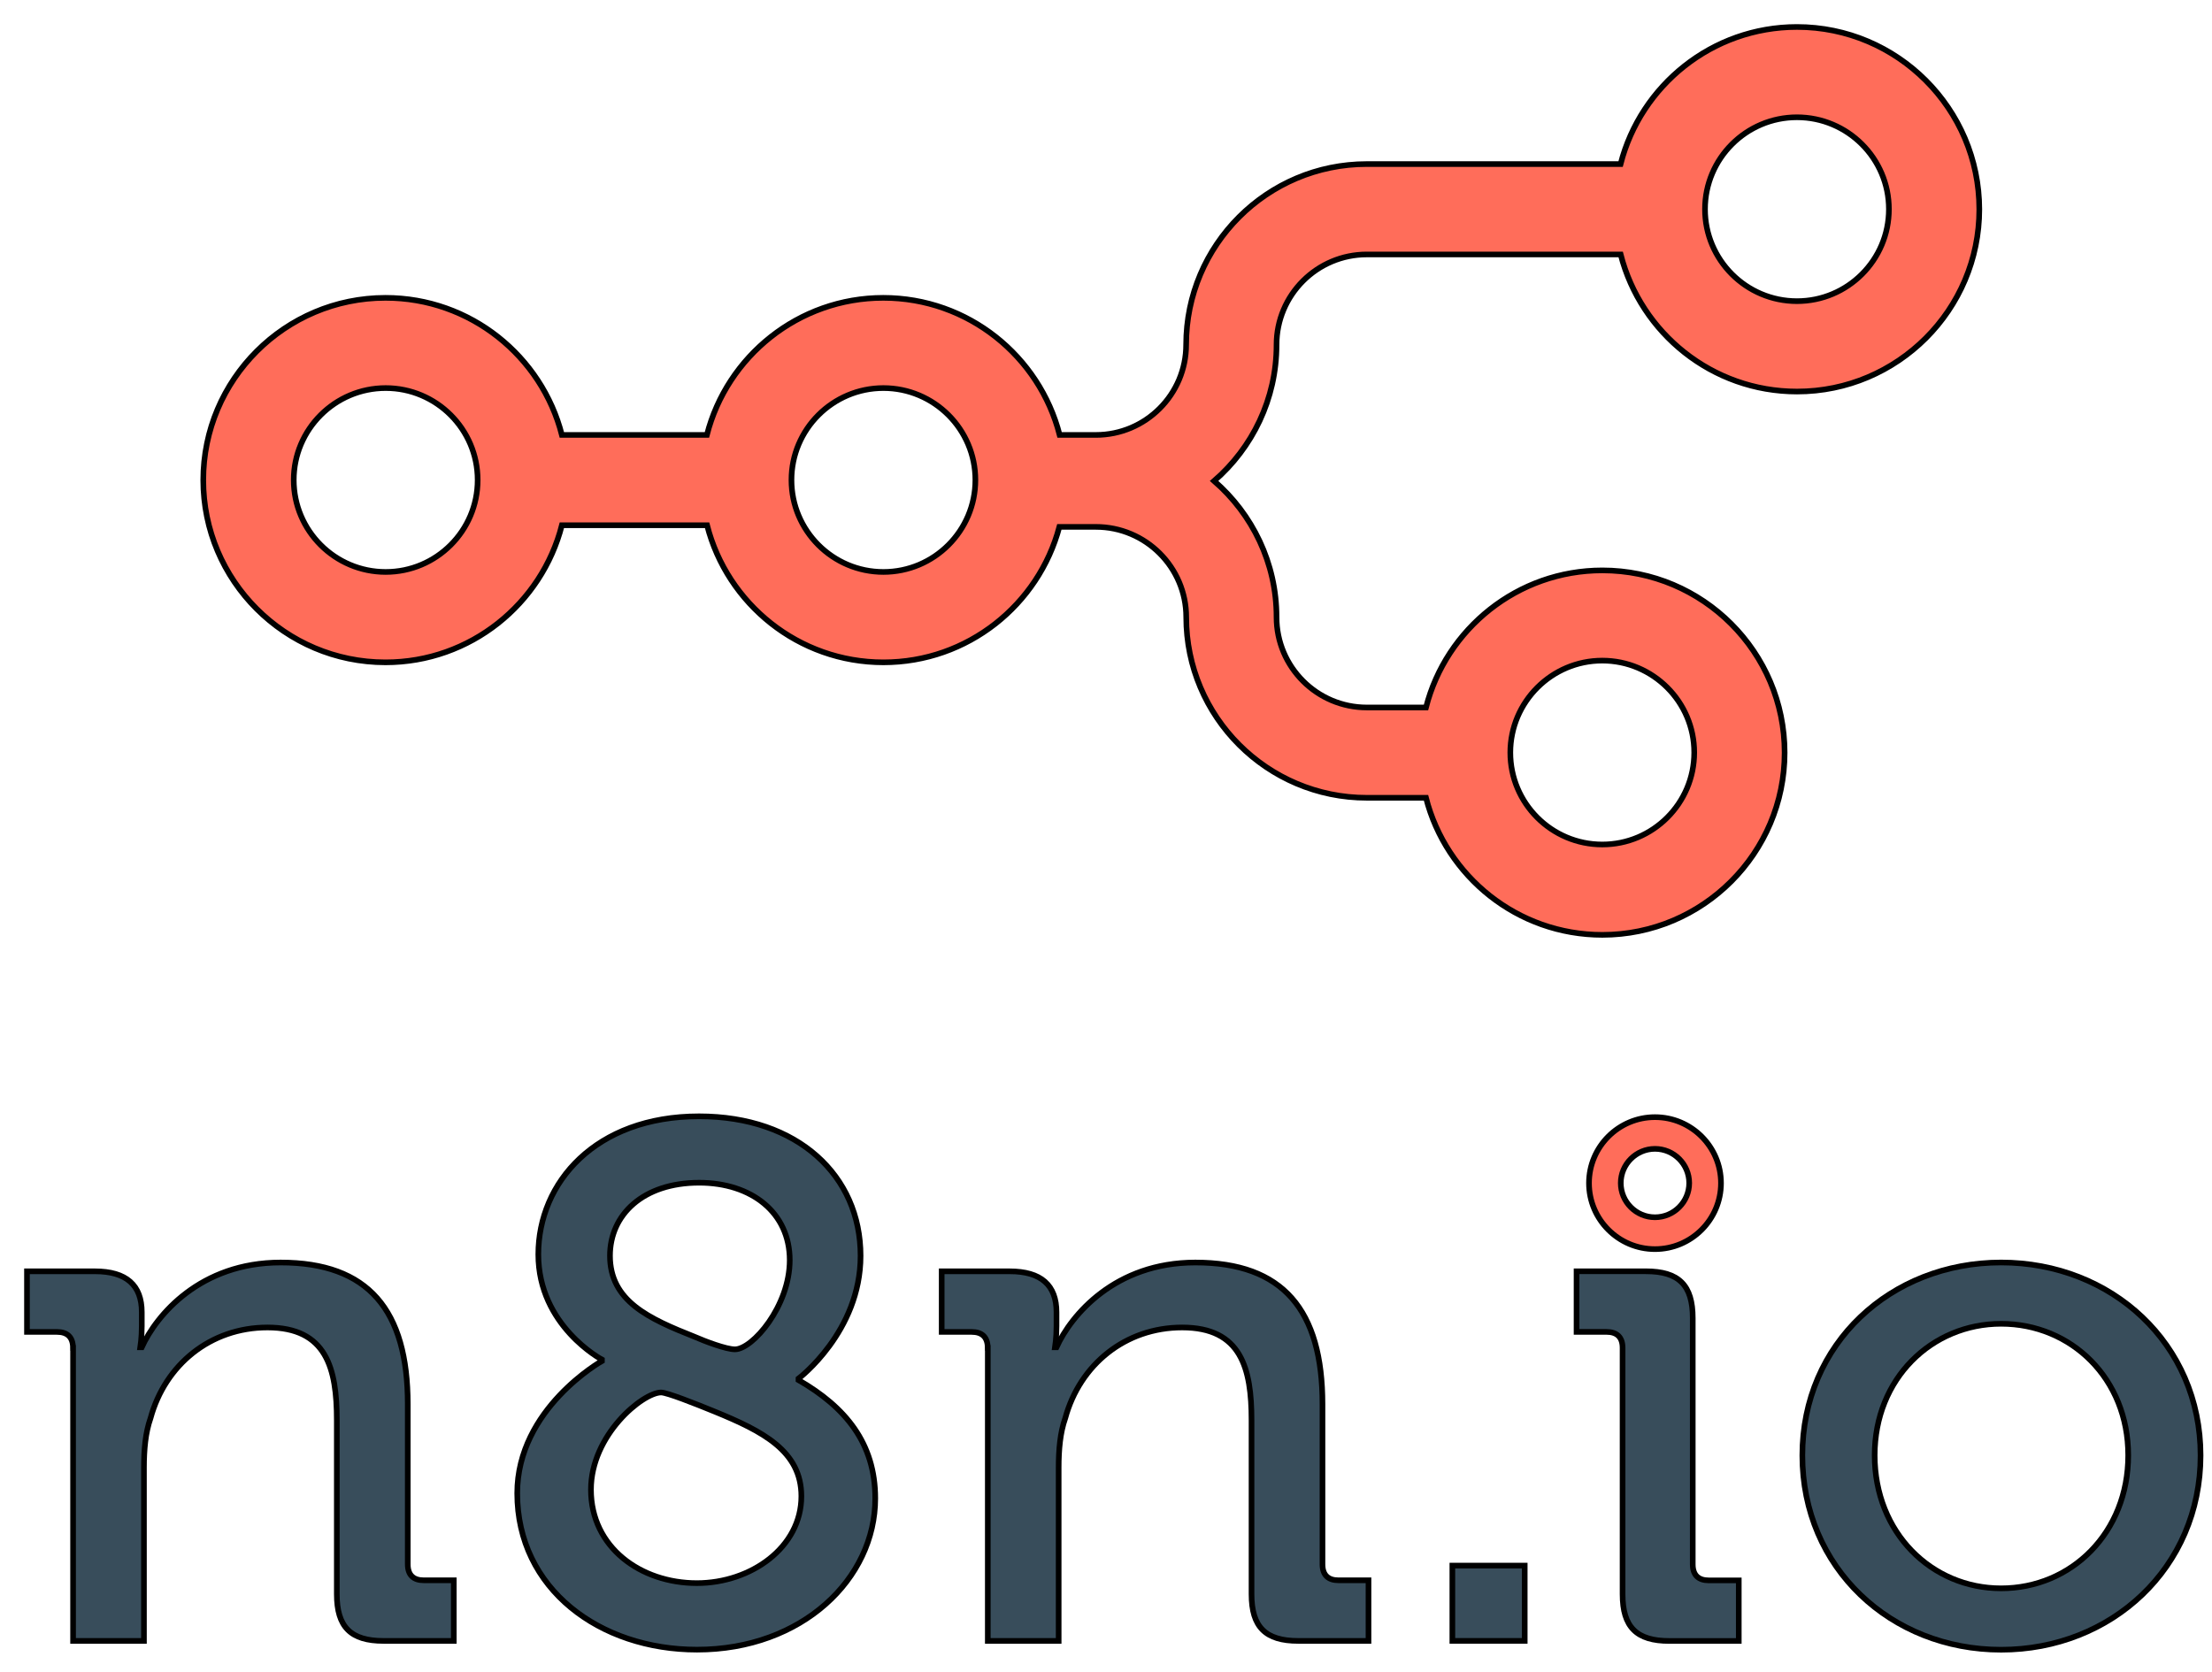<?xml version="1.0" encoding="UTF-8"?> <svg xmlns="http://www.w3.org/2000/svg" width="82" height="62" viewBox="0 0 82 62" fill="none"><path d="M66.614 1C63.469 1 60.823 3.166 60.076 6.083H50.667C46.974 6.083 43.971 9.086 43.971 12.778C43.971 14.623 42.471 16.126 40.623 16.126H39.281C38.534 13.21 35.891 11.043 32.743 11.043C29.598 11.043 26.952 13.21 26.205 16.126H20.829C20.082 13.21 17.44 11.043 14.291 11.043C10.567 11.043 7.535 14.072 7.535 17.8C7.535 21.525 10.564 24.557 14.291 24.557C17.436 24.557 20.082 22.39 20.829 19.474H26.212C26.958 22.39 29.601 24.557 32.749 24.557C35.875 24.557 38.502 22.423 39.271 19.535H40.626C42.471 19.535 43.974 21.035 43.974 22.883C43.974 26.575 46.978 29.579 50.67 29.579H52.862C53.609 32.495 56.252 34.661 59.4 34.661C63.124 34.661 66.157 31.632 66.157 27.905C66.157 24.18 63.127 21.148 59.4 21.148C56.255 21.148 53.609 23.314 52.862 26.231H50.67C48.825 26.231 47.322 24.731 47.322 22.883C47.322 20.868 46.421 19.059 45.008 17.832C46.424 16.603 47.322 14.797 47.322 12.782C47.322 10.937 48.822 9.434 50.67 9.434H60.079C60.826 12.35 63.469 14.517 66.617 14.517C70.341 14.517 73.374 11.488 73.374 7.76C73.371 4.032 70.338 1 66.614 1ZM14.298 21.206C12.418 21.206 10.889 19.677 10.889 17.797C10.889 15.917 12.418 14.388 14.298 14.388C16.178 14.388 17.707 15.917 17.707 17.797C17.707 19.677 16.178 21.206 14.298 21.206ZM32.749 21.206C30.869 21.206 29.34 19.677 29.34 17.797C29.34 15.917 30.869 14.388 32.749 14.388C34.629 14.388 36.158 15.917 36.158 17.797C36.158 19.677 34.629 21.206 32.749 21.206ZM59.397 24.493C61.277 24.493 62.806 26.022 62.806 27.901C62.806 29.782 61.277 31.311 59.397 31.311C57.517 31.311 55.988 29.782 55.988 27.901C55.991 26.022 57.52 24.493 59.397 24.493ZM66.614 11.166C64.734 11.166 63.205 9.637 63.205 7.757C63.205 5.877 64.734 4.348 66.614 4.348C68.494 4.348 70.023 5.877 70.023 7.757C70.023 9.637 68.494 11.166 66.614 11.166Z" fill="#FF6D5A" stroke="black" stroke-width="0.209"></path><path d="M2.706 49.978C2.706 49.572 2.49 49.383 2.111 49.383H1V47.136H3.521C4.686 47.136 5.256 47.651 5.256 48.652V49.167C5.256 49.602 5.201 49.952 5.201 49.952H5.256C5.796 48.761 7.422 46.81 10.403 46.81C13.654 46.81 15.116 48.571 15.116 52.064V57.997C15.116 58.402 15.331 58.592 15.711 58.592H16.822V60.839H14.221C13.001 60.839 12.486 60.324 12.486 59.104V52.66C12.486 50.735 12.106 49.218 9.914 49.218C7.802 49.218 6.122 50.599 5.581 52.579C5.391 53.12 5.336 53.744 5.336 54.42V60.839H2.709V49.978H2.706Z" fill="#384D5B" stroke="black" stroke-width="0.209"></path><path d="M22.313 50.463V50.408C22.313 50.408 19.956 49.163 19.956 46.507C19.956 43.851 22.068 41.389 25.915 41.389C29.572 41.389 31.902 43.584 31.902 46.562C31.902 49.378 29.601 51.113 29.601 51.113V51.168C31.336 52.169 32.446 53.499 32.446 55.556C32.446 58.536 29.739 61.163 25.838 61.163C22.236 61.163 19.174 58.916 19.174 55.366C19.171 52.224 22.313 50.463 22.313 50.463V50.463ZM25.834 58.697C27.84 58.697 29.707 57.371 29.707 55.475C29.707 53.795 28.271 53.064 26.485 52.333C25.754 52.034 24.724 51.628 24.508 51.628C23.832 51.628 21.907 53.199 21.907 55.231C21.907 57.371 23.749 58.697 25.834 58.697H25.834ZM27.244 50.029C27.895 50.029 29.276 48.429 29.276 46.723C29.276 44.962 27.866 43.851 25.918 43.851C23.832 43.851 22.612 45.042 22.612 46.559C22.612 48.239 24.048 48.889 25.754 49.565C26.134 49.732 26.919 50.029 27.244 50.029Z" fill="#384D5B" stroke="black" stroke-width="0.209"></path><path d="M36.615 49.978C36.615 49.572 36.4 49.383 36.02 49.383H34.909V47.136H37.43C38.595 47.136 39.165 47.651 39.165 48.652V49.167C39.165 49.602 39.11 49.952 39.11 49.952H39.165C39.706 48.761 41.331 46.81 44.312 46.81C47.563 46.81 49.025 48.571 49.025 52.064V57.997C49.025 58.402 49.24 58.592 49.62 58.592H50.731V60.839H48.13C46.91 60.839 46.395 60.324 46.395 59.104V52.66C46.395 50.735 46.015 49.218 43.823 49.218C41.711 49.218 40.031 50.599 39.49 52.579C39.3 53.12 39.245 53.744 39.245 54.42V60.839H36.618V49.978H36.615Z" fill="#384D5B" stroke="black" stroke-width="0.209"></path><path d="M53.84 58.047H56.522V60.838H53.84V58.047Z" fill="#384D5B" stroke="black" stroke-width="0.209"></path><path d="M60.15 49.977C60.15 49.572 59.934 49.382 59.554 49.382H58.444V47.135H61.016C62.236 47.135 62.751 47.65 62.751 48.87V57.999C62.751 58.405 62.967 58.595 63.346 58.595H64.457V60.841H61.885C60.665 60.841 60.15 60.326 60.15 59.106V49.977Z" fill="#384D5B" stroke="black" stroke-width="0.209"></path><path d="M74.182 46.809C78.273 46.809 81.576 49.815 81.576 53.961C81.576 58.133 78.27 61.166 74.182 61.166C70.091 61.166 66.814 58.13 66.814 53.961C66.814 49.815 70.091 46.809 74.182 46.809ZM74.182 58.89C76.783 58.89 78.894 56.83 78.894 53.958C78.894 51.112 76.783 49.081 74.182 49.081C71.61 49.081 69.495 51.112 69.495 53.958C69.495 56.833 71.607 58.89 74.182 58.89Z" fill="#384D5B" stroke="black" stroke-width="0.209"></path><path d="M61.351 46.313C60.002 46.313 58.905 45.215 58.905 43.866C58.905 42.518 60.002 41.42 61.351 41.42C62.7 41.42 63.798 42.518 63.798 43.866C63.798 45.215 62.7 46.313 61.351 46.313ZM61.351 42.595C60.653 42.595 60.083 43.165 60.083 43.863C60.083 44.562 60.653 45.132 61.351 45.132C62.05 45.132 62.62 44.562 62.62 43.863C62.62 43.165 62.05 42.595 61.351 42.595Z" fill="#FF6D5A" stroke="black" stroke-width="0.209"></path></svg> 